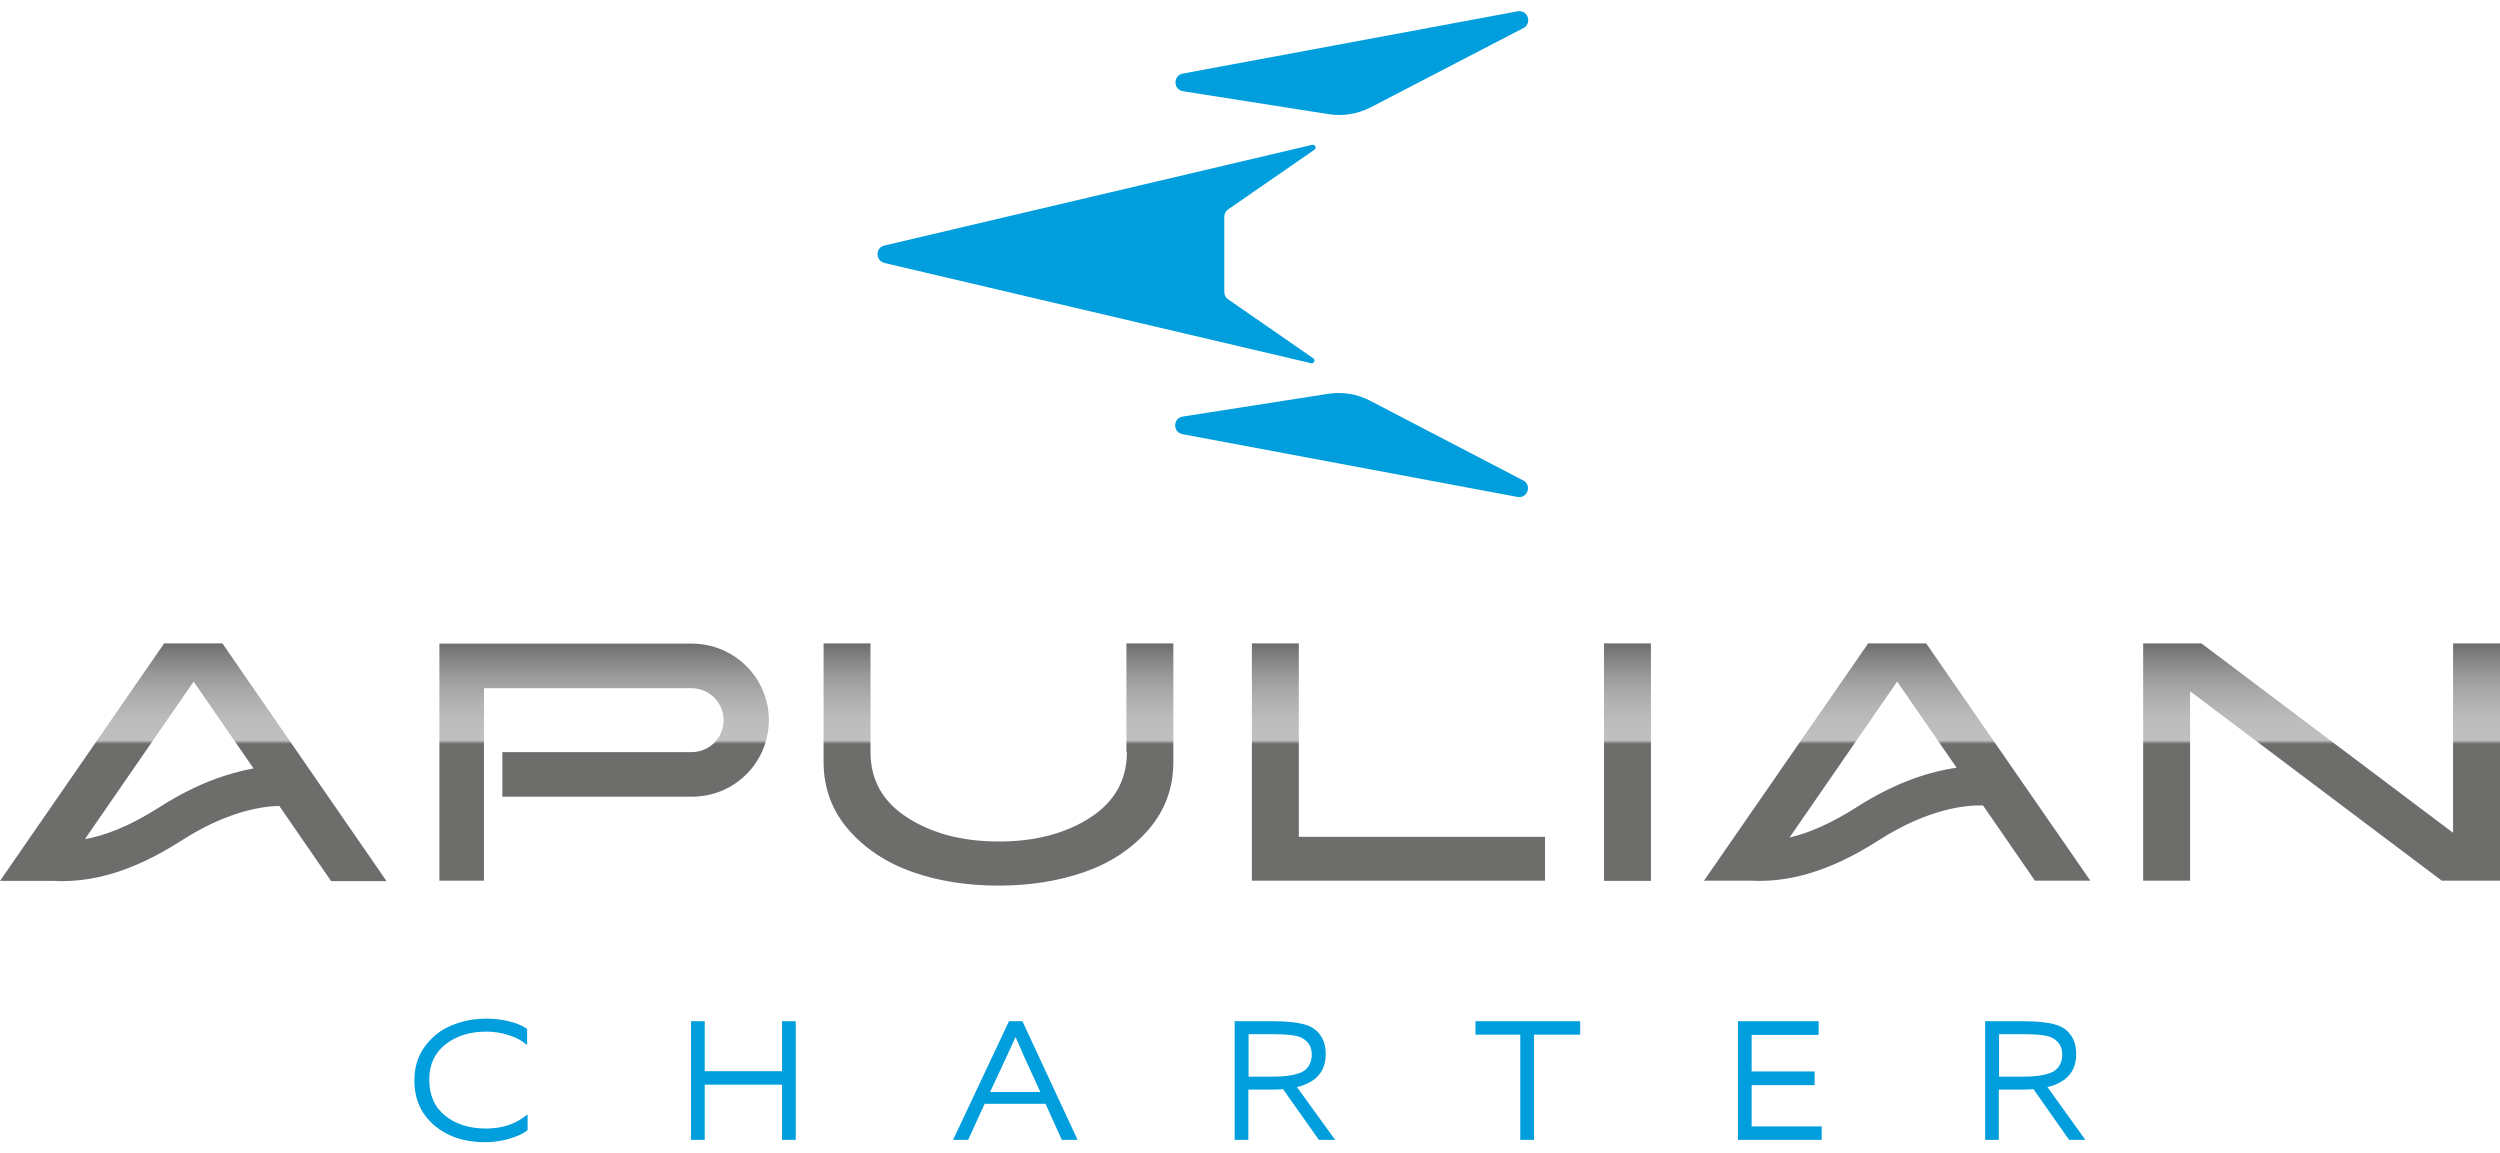 <svg xmlns="http://www.w3.org/2000/svg" xmlns:xlink="http://www.w3.org/1999/xlink" id="Livello_1" x="0px" y="0px" viewBox="0 0 1060 489" style="enable-background:new 0 0 1060 489;" xml:space="preserve"><style type="text/css">	.st0{fill:#009EDC;}	.st1{fill:url(#SVGID_1_);}</style><g>	<g>		<path class="st0" d="M223.7,479.2c-1.7,1.4-4.3,2.6-7.7,3.6c-3.4,1-6.8,1.5-10.3,1.5c-8.8,0-16-2.4-21.6-7.2   c-5.6-4.8-8.4-11.1-8.4-19c0-5.4,1.4-10.2,4.3-14.2s6.6-7.1,11.2-9c4.6-2,9.7-3,15.3-3c3.2,0,6.4,0.4,9.6,1.2   c3.2,0.8,5.7,1.9,7.4,3.2v6.6h-0.3c-1.9-1.7-4.3-3-7.5-4c-3.1-1-6.3-1.5-9.4-1.5c-7,0-12.8,1.8-17.4,5.4   c-4.6,3.6-6.9,8.6-6.9,14.9c0,6.7,2.3,11.8,6.8,15.4c4.5,3.6,10.2,5.4,17.3,5.4c6.8,0,12.6-1.9,17.3-5.8h0.3V479.2z"></path>		<path class="st0" d="M298.8,483.3H293V433h5.8v21.2h32.8V433h5.8v50.3h-5.8v-23.4h-32.8V483.3z"></path>		<path class="st0" d="M410.5,483.3h-6.4l23.7-50.3h5.7l23.4,50.3h-6.7l-6.9-15.3h-25.8L410.5,483.3z M419.8,463h21.3   c-5.5-11.9-9-19.7-10.5-23.3C429.4,442.5,425.8,450.2,419.8,463z"></path>		<path class="st0" d="M566.1,483.3h-6.9L544,461.8c-1.2,0.1-2.9,0.2-5.2,0.2h-9.5v21.3h-5.8V433h16.3c5.9,0,10.4,0.5,13.4,1.4   c2.9,0.8,5.1,2.3,6.6,4.5c1.6,2.2,2.3,4.9,2.3,8.1c0,7-3.8,11.6-11.3,13.7l-0.9,0.2L566.1,483.3z M529.3,456.5h10.6   c4.6,0,8.2-0.5,10.8-1.4c1.8-0.6,3.2-1.6,4.1-3c0.9-1.4,1.4-3,1.4-4.9c0-3.6-1.7-6.1-5-7.5c-2.2-0.8-5.8-1.2-10.8-1.2h-11V456.5z"></path>		<path class="st0" d="M650.4,483.3h-5.8v-44.6h-19V433H670v5.7h-19.6V483.3z"></path>		<path class="st0" d="M772.4,483.3h-35.5V433h34.2v5.8h-28.4v15.5h26.7v5.8h-26.7v17.5h29.7V483.3z"></path>		<path class="st0" d="M884.2,483.3h-6.9l-15.1-21.5c-1.2,0.1-2.9,0.2-5.2,0.2h-9.5v21.3h-5.8V433H858c5.9,0,10.4,0.5,13.4,1.4   c2.9,0.8,5.1,2.3,6.6,4.5c1.6,2.2,2.3,4.9,2.3,8.1c0,7-3.8,11.6-11.3,13.7l-0.9,0.2L884.2,483.3z M847.5,456.5h10.6   c4.6,0,8.2-0.5,10.8-1.4c1.8-0.6,3.2-1.6,4.1-3s1.4-3,1.4-4.9c0-3.6-1.7-6.1-5-7.5c-2.2-0.8-5.8-1.2-10.8-1.2h-11V456.5z"></path>	</g>	<g>		<path class="st0" d="M519.1,123.8V91.9c0-1.2,0.6-2.4,1.6-3.1l36.6-25.3c1.1-0.7,0.3-2.4-0.9-2.1L375,104.1   c-3.9,0.9-3.9,6.4,0,7.4L555.9,154c1.3,0.3,2-1.4,0.9-2.1l-36.1-25C519.7,126.2,519.1,125.1,519.1,123.8z"></path>		<path class="st0" d="M643.5,4.8L501.5,31.2c-4.2,0.8-4.1,6.9,0.2,7.5l61.6,9.7c6.1,1,12.4-0.1,17.9-2.9l65.1-33.8   C649.7,9.3,647.5,4.1,643.5,4.8z"></path>		<path class="st0" d="M580.9,169.9c-5.5-2.9-11.8-3.9-17.9-2.9l-61.4,9.6c-4.3,0.5-4.5,6.7-0.2,7.5l142,26.6c4,0.8,6.2-4.5,2.8-6.8   L580.9,169.9z"></path>	</g>	<g>		<linearGradient id="SVGID_1_" gradientUnits="userSpaceOnUse" x1="530" y1="375.45" x2="530" y2="272.837">			<stop offset="0" style="stop-color:#6D6D6C"></stop>			<stop offset="0.585" style="stop-color:#6D6D6C"></stop>			<stop offset="0.6" style="stop-color:#C0C0C0"></stop>			<stop offset="0.684" style="stop-color:#BCBCBC"></stop>			<stop offset="0.773" style="stop-color:#AFAFAF"></stop>			<stop offset="0.865" style="stop-color:#9A9A9A"></stop>			<stop offset="0.957" style="stop-color:#7D7D7D"></stop>			<stop offset="1" style="stop-color:#6D6D6C"></stop>		</linearGradient>		<path class="st1" d="M477.8,318.9c0,11.8-5.2,21.1-15.6,27.8c-10.4,6.7-23.3,10.1-38.7,10.1c-15.4,0-28.3-3.4-38.7-10.1   c-10.5-6.7-15.7-16-15.7-27.8v-46.1h-19.9V323c0,11,3.5,20.6,10.5,28.7c7,8.1,16.1,14.1,27.1,18c11.1,3.9,23.3,5.8,36.6,5.8   c13.2,0,25.4-1.9,36.5-5.8c11.1-3.9,20.1-9.9,27.1-18c7-8.1,10.5-17.6,10.5-28.7v-50.2h-19.9V318.9z M293.3,272.9h-107v100.5h18.9   v-81.6h12h5.8h18.9h8.4h42.9c7.5,0,13.6,6.1,13.6,13.5c0,7.6-6,13.6-13.6,13.6h-42.9h-8.4H213v18.9h80.4   c18.1,0,32.6-14.5,32.6-32.6C325.9,287.4,311.4,272.9,293.3,272.9z M69.6,272.8L0,373.5H23c1,0,1.9,0.1,3,0.1   c11.5,0,28.1-2.5,51.1-17.3c18.6-11.9,33.2-14.4,41.3-14.6l8.7,12.6l13.3,19.3h23.5L94.3,272.8H69.6z M68,342   c-13.4,8.6-23.7,12.3-32,13.8l1.1-1.6l45-65.2l25.4,36.8C97.1,327.7,83.5,332.1,68,342z M1040.1,272.8v80.3l-106.7-80.3h-24.7   v100.6h19.9v-80.3l106.7,80.3h24.7V272.8H1040.1z M550.7,272.8h-19.9v100.6h124.3v-18.6H550.7V272.8z M792.1,272.8l-69.6,100.6   h20.1c1,0,2,0.1,3,0.1c11.5,0,28.1-2.5,51.1-17.3c21-13.4,36.9-14.9,44.1-14.7l8.7,12.6l13.3,19.3h23.5l-69.6-100.6H792.1z    M787.6,342c-11.7,7.5-21.1,11.3-28.8,13.1l0.6-0.9l45-65.2l25.2,36.5C819,327,804.4,331.3,787.6,342z M680.1,373.5H700V272.8   h-19.9V373.5z"></path>	</g></g></svg>